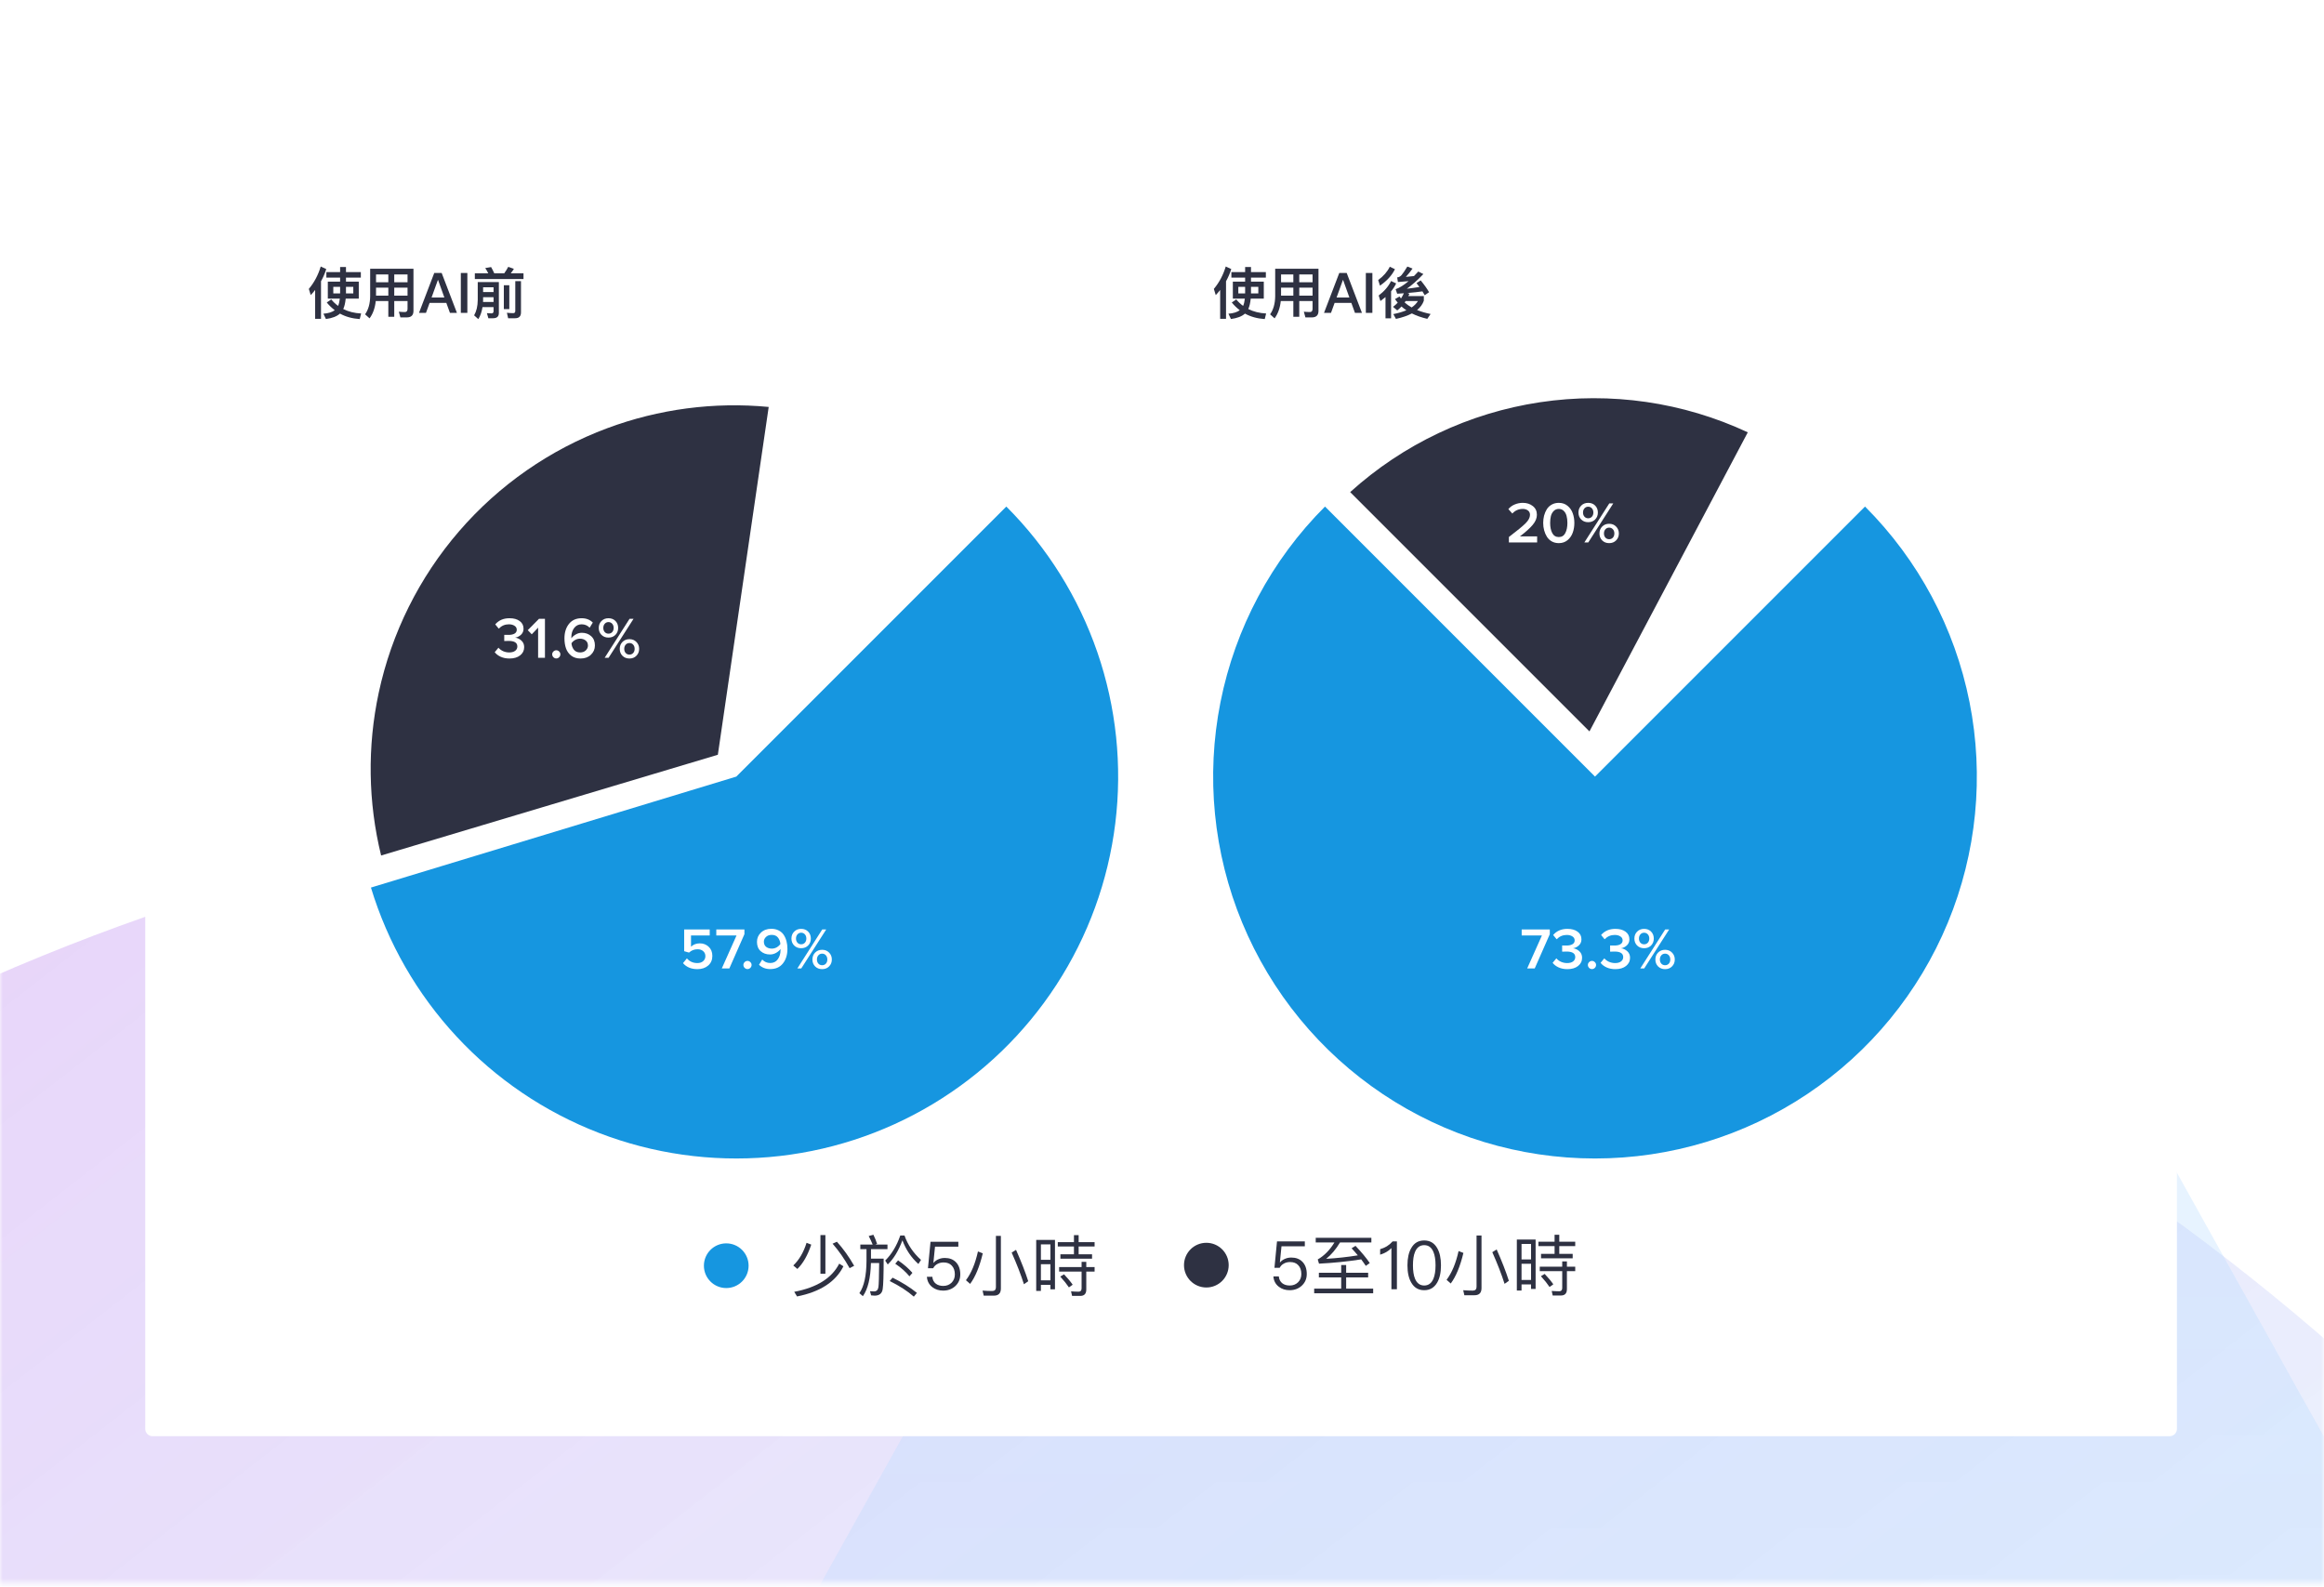 <svg width="416" height="284" viewBox="0 0 416 284" fill="none" xmlns="http://www.w3.org/2000/svg">
<mask id="mask0_3004_120" style="mask-type:alpha" maskUnits="userSpaceOnUse" x="0" y="0" width="416" height="284">
<path d="M0 1.308C0 0.586 0.586 0 1.308 0H414.692C415.414 0 416 0.586 416 1.308V283.22H0V1.308Z" fill="white"/>
<path d="M0 1.308C0 0.586 0.586 0 1.308 0H414.692C415.414 0 416 0.586 416 1.308V283.22H0V1.308Z" fill="url(#paint0_linear_3004_120)"/>
</mask>
<g mask="url(#mask0_3004_120)">
<path d="M-5.891 -3.27C-5.891 -3.992 -5.305 -4.578 -4.582 -4.578H417.637C418.359 -4.578 418.945 -3.992 418.945 -3.27V286.491C418.945 287.214 418.359 287.799 417.637 287.799H-4.582C-5.305 287.799 -5.891 287.214 -5.891 286.491V-3.27Z" fill="white"/>
<g opacity="0.3">
<g filter="url(#filter0_f_3004_120)">
<path d="M561.875 562.514C561.875 794.759 380.22 983.031 156.137 983.031C-67.946 983.031 -249.602 794.759 -249.602 562.514C-249.602 330.268 -67.946 141.996 156.137 141.996C380.22 141.996 561.875 330.268 561.875 562.514Z" fill="url(#paint1_linear_3004_120)" fill-opacity="0.7"/>
</g>
<g filter="url(#filter1_f_3004_120)">
<path d="M288.781 28.781L642.413 663.601H-64.852L288.781 28.781Z" fill="url(#paint2_linear_3004_120)" fill-opacity="0.4"/>
</g>
</g>
</g>
<path d="M26 27.472C26 26.75 26.586 26.164 27.308 26.164H388.365C389.087 26.164 389.673 26.75 389.673 27.472V255.749C389.673 256.471 389.087 257.057 388.365 257.057H27.308C26.586 257.057 26 256.471 26 255.749V27.472Z" fill="white"/>
<path d="M180.133 90.664C187.48 98.01 193.054 106.934 196.435 116.758C199.815 126.582 200.911 137.047 199.64 147.358C198.369 157.669 194.764 167.555 189.1 176.264C183.436 184.973 175.861 192.276 166.95 197.618C158.04 202.961 148.03 206.202 137.679 207.095C127.329 207.989 116.911 206.511 107.217 202.774C97.523 199.038 88.808 193.141 81.736 185.531C74.663 177.921 69.417 168.8 66.398 158.859L131.801 138.996L180.133 90.664Z" fill="#1696E0"/>
<path d="M333.841 90.664C343.4 100.223 349.91 112.402 352.547 125.662C355.185 138.921 353.831 152.664 348.658 165.154C343.484 177.643 334.723 188.319 323.483 195.829C312.242 203.34 299.027 207.349 285.508 207.349C271.99 207.349 258.774 203.34 247.534 195.829C236.294 188.319 227.533 177.643 222.359 165.154C217.186 152.664 215.832 138.921 218.47 125.662C221.107 112.402 227.617 100.223 237.176 90.664L285.508 138.996L333.841 90.664Z" fill="#1696E0"/>
<path d="M67.892 154.852C64.775 144.435 64.336 133.4 66.613 122.768C68.89 112.136 73.811 102.25 80.921 94.023C88.03 85.796 97.099 79.494 107.289 75.699C117.478 71.905 128.46 70.74 139.219 72.314L129.861 136.315L67.892 154.852Z" fill="#2E3142"/>
<path fill-rule="evenodd" clip-rule="evenodd" d="M65.945 157.213C65.632 156.167 65.344 155.115 65.083 154.058C62.59 143.992 62.416 133.477 64.594 123.309C67 112.074 72.2 101.626 79.713 92.933C87.226 84.239 96.809 77.579 107.577 73.57C117.321 69.941 127.751 68.588 138.072 69.596C139.156 69.702 140.238 69.834 141.319 69.992L131.43 137.625L65.945 157.213ZM128.496 135.089L137.598 72.836C127.822 71.905 117.947 73.198 108.718 76.635C98.466 80.452 89.341 86.793 82.188 95.071C75.034 103.349 70.083 113.296 67.792 123.994C65.729 133.624 65.882 143.582 68.22 153.119L128.496 135.089Z" fill="white"/>
<path d="M239.828 89.105C249.48 79.426 261.973 73.105 275.472 71.071C288.971 69.036 302.764 71.394 314.828 77.799L284.961 134.359L239.828 89.105Z" fill="#2E3142"/>
<path fill-rule="evenodd" clip-rule="evenodd" d="M237 88.02C237.773 87.247 238.562 86.495 239.368 85.763C249.343 76.7 261.795 70.77 275.171 68.76C288.546 66.749 302.192 68.755 314.391 74.484C315.376 74.947 316.352 75.434 317.318 75.946L285.332 136.352L237 88.02ZM284.514 130.909L312.858 77.378C301.28 71.974 288.341 70.087 275.657 71.994C262.973 73.9 251.161 79.508 241.683 88.078L284.514 130.909Z" fill="white"/>
<path d="M58.421 48.699H60.881V47.789H61.931V48.699H64.591V49.689H61.931V50.409H64.221V53.449H61.881C61.801 54.229 61.661 54.849 61.441 55.309C62.371 55.779 63.441 56.049 64.641 56.109L64.391 57.109C63.051 57.019 61.871 56.689 60.851 56.129C60.301 56.629 59.461 56.949 58.341 57.099L57.891 56.149C58.781 56.079 59.461 55.869 59.921 55.519C59.391 55.119 58.911 54.659 58.491 54.139L59.291 53.589C59.661 54.039 60.071 54.429 60.521 54.749C60.671 54.409 60.771 53.969 60.831 53.449H58.681V50.409H60.881V49.689H58.421V48.699ZM63.241 52.519V51.339H61.931V52.519H63.241ZM60.881 52.519V51.339H59.661V52.519H60.881ZM56.411 51.899C56.161 52.219 55.901 52.519 55.621 52.819L55.281 51.709C56.241 50.569 56.951 49.239 57.411 47.699L58.401 48.159C58.161 48.919 57.851 49.639 57.461 50.339V57.059H56.411V51.899Z" fill="#2E3142"/>
<path d="M67.311 51.479V52.919H69.511V51.479H67.311ZM67.261 53.879C67.131 55.119 66.761 56.159 66.151 56.979L65.351 56.259C65.941 55.419 66.241 54.349 66.261 53.049V48.099H74.011V55.649C74.011 56.419 73.611 56.809 72.821 56.809H71.671L71.391 55.789C71.791 55.829 72.151 55.849 72.491 55.849C72.791 55.849 72.951 55.649 72.951 55.269V53.879H70.571V56.699H69.511V53.879H67.261ZM72.951 52.919V51.479H70.571V52.919H72.951ZM72.951 50.519V49.119H70.571V50.519H72.951ZM69.511 49.119H67.311V50.519H69.511V49.119Z" fill="#2E3142"/>
<path d="M77.731 48.859H79.061L81.791 55.999H80.541L79.891 54.209H76.901L76.251 55.999H75.001L77.731 48.859ZM77.251 53.249H79.541L78.421 50.119H78.381L77.251 53.249Z" fill="#2E3142"/>
<path d="M82.488 48.859H83.658V55.999H82.488V48.859Z" fill="#2E3142"/>
<path d="M90.977 47.759L91.987 48.119C91.817 48.399 91.627 48.669 91.427 48.919H93.707V49.939H84.997V48.919H87.397C87.237 48.579 87.057 48.269 86.857 47.979L87.907 47.799C88.097 48.129 88.287 48.499 88.477 48.919H90.257C90.527 48.549 90.767 48.159 90.977 47.759ZM86.477 53.189V53.629C86.477 53.779 86.467 53.919 86.467 54.049H88.347V53.189H86.477ZM88.347 52.269V51.419H86.477V52.269H88.347ZM86.367 54.969C86.237 55.809 85.987 56.519 85.617 57.119L84.867 56.439C85.287 55.719 85.507 54.809 85.517 53.689V50.489H89.297V56.029C89.297 56.649 88.947 56.959 88.257 56.959H87.417L87.157 56.049C87.457 56.069 87.727 56.089 87.967 56.089C88.217 56.089 88.347 55.959 88.347 55.699V54.969H86.367ZM92.217 56.959H90.957L90.737 55.979C91.137 56.019 91.507 56.049 91.867 56.049C92.107 56.049 92.237 55.919 92.237 55.659V50.319H93.257V55.919C93.257 56.609 92.907 56.959 92.217 56.959ZM90.187 51.049H91.167V55.319H90.187V51.049Z" fill="#2E3142"/>
<path d="M220.421 48.699H222.881V47.789H223.931V48.699H226.591V49.689H223.931V50.409H226.221V53.449H223.881C223.801 54.229 223.661 54.849 223.441 55.309C224.371 55.779 225.441 56.049 226.641 56.109L226.391 57.109C225.051 57.019 223.871 56.689 222.851 56.129C222.301 56.629 221.461 56.949 220.341 57.099L219.891 56.149C220.781 56.079 221.461 55.869 221.921 55.519C221.391 55.119 220.911 54.659 220.491 54.139L221.291 53.589C221.661 54.039 222.071 54.429 222.521 54.749C222.671 54.409 222.771 53.969 222.831 53.449H220.681V50.409H222.881V49.689H220.421V48.699ZM225.241 52.519V51.339H223.931V52.519H225.241ZM222.881 52.519V51.339H221.661V52.519H222.881ZM218.411 51.899C218.161 52.219 217.901 52.519 217.621 52.819L217.281 51.709C218.241 50.569 218.951 49.239 219.411 47.699L220.401 48.159C220.161 48.919 219.851 49.639 219.461 50.339V57.059H218.411V51.899Z" fill="#2E3142"/>
<path d="M229.311 51.479V52.919H231.511V51.479H229.311ZM229.261 53.879C229.131 55.119 228.761 56.159 228.151 56.979L227.351 56.259C227.941 55.419 228.241 54.349 228.261 53.049V48.099H236.011V55.649C236.011 56.419 235.611 56.809 234.821 56.809H233.671L233.391 55.789C233.791 55.829 234.151 55.849 234.491 55.849C234.791 55.849 234.951 55.649 234.951 55.269V53.879H232.571V56.699H231.511V53.879H229.261ZM234.951 52.919V51.479H232.571V52.919H234.951ZM234.951 50.519V49.119H232.571V50.519H234.951ZM231.511 49.119H229.311V50.519H231.511V49.119Z" fill="#2E3142"/>
<path d="M239.731 48.859H241.061L243.791 55.999H242.541L241.891 54.209H238.901L238.251 55.999H237.001L239.731 48.859ZM239.251 53.249H241.541L240.421 50.119H240.381L239.251 53.249Z" fill="#2E3142"/>
<path d="M244.488 48.859H245.658V55.999H244.488V48.859Z" fill="#2E3142"/>
<path d="M254.307 50.189C254.967 50.989 255.467 51.699 255.807 52.299L255.027 52.839C254.897 52.619 254.757 52.389 254.617 52.149C253.857 52.259 252.977 52.359 251.967 52.439L252.287 52.569C252.217 52.719 252.157 52.859 252.097 52.989H254.867V53.829C254.647 54.459 254.247 55.009 253.657 55.489C254.377 55.779 255.177 56.019 256.077 56.199L255.487 57.069C254.437 56.819 253.517 56.499 252.727 56.099C251.967 56.499 251.017 56.829 249.877 57.079L249.407 56.219C250.317 56.039 251.097 55.809 251.747 55.529C251.427 55.319 251.127 55.099 250.867 54.859C250.627 55.119 250.367 55.349 250.107 55.559L249.357 54.919C249.667 54.689 249.947 54.439 250.197 54.169C250.017 53.959 249.847 53.749 249.707 53.529L250.517 53.069C250.597 53.189 250.677 53.309 250.777 53.429C250.977 53.129 251.147 52.809 251.297 52.489L250.097 52.569L249.817 51.759C250.507 51.529 251.277 51.049 252.137 50.319C251.597 50.369 250.957 50.419 250.227 50.479L250.097 49.649C250.397 49.629 250.657 49.489 250.877 49.239C251.127 48.949 251.477 48.439 251.917 47.709L252.847 48.069C252.467 48.609 252.067 49.109 251.647 49.559C252.167 49.509 252.647 49.459 253.107 49.409C253.367 49.149 253.617 48.879 253.877 48.599L254.787 49.049C253.697 50.189 252.707 51.069 251.817 51.679C252.657 51.579 253.417 51.479 254.077 51.369C253.917 51.139 253.737 50.909 253.557 50.669L254.307 50.189ZM252.687 55.029C253.187 54.689 253.557 54.309 253.807 53.879H251.607L251.437 54.139C251.797 54.459 252.217 54.759 252.687 55.029ZM248.777 47.739L249.697 48.179C249.177 49.259 248.287 50.249 247.017 51.129L246.697 50.119C247.637 49.439 248.327 48.649 248.777 47.739ZM249.007 50.299L249.917 50.729C249.677 51.229 249.377 51.699 249.007 52.149V56.979H248.007V53.169C247.717 53.409 247.417 53.649 247.097 53.879L246.787 52.889C247.777 52.149 248.517 51.289 249.007 50.299Z" fill="#2E3142"/>
<path d="M134 226.539C134 228.748 132.209 230.539 130 230.539C127.791 230.539 126 228.748 126 226.539C126 224.33 127.791 222.539 130 222.539C132.209 222.539 134 224.33 134 226.539Z" fill="#1696E0"/>
<path d="M144.376 222.44L145.216 222.764C144.58 224.672 143.752 226.124 142.732 227.12L142 226.496C143.056 225.488 143.848 224.132 144.376 222.44ZM150.22 226.172L150.976 226.64C149.584 229.424 146.812 231.224 142.672 232.04L142.168 231.212C146.224 230.444 148.9 228.764 150.22 226.172ZM146.86 221.06H147.748V227.984H146.86V221.06ZM149.812 222.248C150.988 223.556 152.008 224.996 152.896 226.556L152.08 226.976C151.168 225.332 150.148 223.868 149.032 222.596L149.812 222.248Z" fill="#2E3142"/>
<path d="M160.756 225.584C161.752 226.256 162.604 227 163.324 227.816L162.796 228.44C162.124 227.624 161.284 226.88 160.252 226.184L160.756 225.584ZM159.772 228.68C161.464 229.508 162.916 230.42 164.128 231.404L163.576 232.076C162.448 231.08 161.008 230.144 159.256 229.28L159.772 228.68ZM154 222.752H156.208C156.004 222.236 155.764 221.732 155.5 221.228L156.34 221C156.628 221.6 156.856 222.14 157 222.632L156.676 222.752H158.86V223.58H155.908V225.272H158.176C158.176 228.188 158.116 229.988 158.008 230.684C157.912 231.488 157.42 231.896 156.556 231.896C156.436 231.896 156.22 231.872 155.932 231.848L155.728 231.104C155.992 231.128 156.232 231.14 156.448 231.14C156.904 231.14 157.168 230.876 157.24 230.36C157.312 229.892 157.348 228.464 157.372 226.064H155.896C155.836 228.752 155.356 230.72 154.456 231.992L153.832 231.452C154.672 230.24 155.092 228.308 155.104 225.668V223.58H154V222.752ZM161.152 221.132H161.908C162.484 222.788 163.468 224.24 164.86 225.5L164.392 226.232C163.12 225.092 162.16 223.676 161.536 221.996C160.84 223.868 159.964 225.308 158.908 226.316L158.452 225.62C159.616 224.468 160.516 222.98 161.152 221.132Z" fill="#2E3142"/>
<path d="M166.564 222.26H171.544V223.136H167.368L167.08 226.004H167.128C167.368 225.716 167.68 225.5 168.052 225.356C168.388 225.212 168.748 225.152 169.144 225.152C169.96 225.152 170.62 225.404 171.124 225.92C171.628 226.448 171.892 227.168 171.892 228.092C171.892 228.956 171.58 229.664 170.968 230.216C170.392 230.732 169.672 230.996 168.832 230.996C168.076 230.996 167.428 230.792 166.9 230.384C166.3 229.928 165.976 229.304 165.916 228.524H166.888C166.936 229.064 167.152 229.484 167.536 229.772C167.872 230.024 168.316 230.156 168.844 230.156C169.444 230.156 169.936 229.964 170.332 229.58C170.716 229.196 170.92 228.704 170.92 228.104C170.92 227.42 170.728 226.892 170.368 226.52C170.02 226.136 169.528 225.956 168.904 225.956C168.496 225.956 168.136 226.04 167.812 226.22C167.476 226.388 167.212 226.652 167.044 226.988H166.108L166.564 222.26Z" fill="#2E3142"/>
<path d="M177.923 231.896H176.087L175.883 230.996C176.483 231.044 177.059 231.068 177.599 231.068C178.043 231.068 178.271 230.84 178.271 230.396V221.204H179.159V230.624C179.159 231.464 178.739 231.896 177.923 231.896ZM175.055 223.988L175.919 224.324C175.343 226.724 174.587 228.548 173.651 229.796L172.907 229.136C173.867 227.864 174.575 226.148 175.055 223.988ZM181.871 223.7C182.819 225.848 183.551 227.72 184.055 229.316L183.287 229.856C182.747 228.152 182.015 226.268 181.091 224.192L181.871 223.7Z" fill="#2E3142"/>
<path d="M192.239 221.072H193.079V222.32H195.935V223.1H193.079V224.492H195.479V225.284H189.815V224.492H192.239V223.1H189.347V222.32H192.239V221.072ZM189.587 226.784H193.607V225.848H194.447V226.784H195.935V227.588H194.447V230.804C194.447 231.56 194.087 231.944 193.367 231.944H191.903L191.723 231.128C192.203 231.164 192.647 231.188 193.079 231.188C193.427 231.188 193.607 230.984 193.607 230.588V227.588H189.587V226.784ZM190.463 228.08C191.135 228.788 191.651 229.412 192.011 229.94L191.339 230.42C190.955 229.844 190.439 229.196 189.791 228.488L190.463 228.08ZM188.843 221.924V230.768H188.027V229.964H186.323V231.056H185.483V221.924H188.843ZM186.323 229.16H188.027V226.268H186.323V229.16ZM186.323 225.488H188.027V222.716H186.323V225.488Z" fill="#2E3142"/>
<path d="M219.938 226.438C219.938 228.647 218.147 230.438 215.938 230.438C213.728 230.438 211.938 228.647 211.938 226.438C211.938 224.228 213.728 222.438 215.938 222.438C218.147 222.438 219.938 224.228 219.938 226.438Z" fill="#2E3142"/>
<path d="M228.586 222.188H233.566V223.064H229.39L229.102 225.932H229.15C229.39 225.644 229.702 225.428 230.074 225.284C230.409 225.14 230.769 225.08 231.166 225.08C231.982 225.08 232.641 225.332 233.145 225.848C233.649 226.376 233.914 227.096 233.914 228.02C233.914 228.884 233.602 229.592 232.99 230.144C232.414 230.66 231.694 230.924 230.853 230.924C230.097 230.924 229.45 230.72 228.922 230.312C228.322 229.856 227.997 229.232 227.938 228.452H228.91C228.958 228.992 229.174 229.412 229.557 229.7C229.894 229.952 230.337 230.084 230.865 230.084C231.466 230.084 231.957 229.892 232.353 229.508C232.737 229.124 232.942 228.632 232.942 228.032C232.942 227.348 232.75 226.82 232.39 226.448C232.041 226.064 231.55 225.884 230.926 225.884C230.518 225.884 230.158 225.968 229.833 226.148C229.497 226.316 229.234 226.58 229.066 226.916H228.129L228.586 222.188Z" fill="#2E3142"/>
<path d="M235.517 221.54H245.477V222.38H239.861C239.141 223.592 238.313 224.564 237.389 225.308C239.333 225.188 241.229 224.984 243.053 224.684C242.693 224.252 242.321 223.832 241.937 223.424L242.633 222.98C243.749 224.156 244.601 225.188 245.189 226.064L244.481 226.568C244.229 226.184 243.953 225.8 243.653 225.404C241.205 225.788 238.685 226.04 236.105 226.172L235.877 225.416C237.053 224.744 238.049 223.724 238.865 222.38H235.517V221.54ZM236.081 227.804H240.077V226.412H240.965V227.804H244.901V228.632H240.965V230.636H245.801V231.476H235.241V230.636H240.077V228.632H236.081V227.804Z" fill="#2E3142"/>
<path d="M249.281 222.188H250.049V230.756H249.065V223.388C248.525 223.94 247.853 224.324 247.049 224.564V223.58C247.433 223.472 247.841 223.304 248.249 223.064C248.657 222.8 248.993 222.512 249.281 222.188Z" fill="#2E3142"/>
<path d="M254.937 222.02C255.957 222.02 256.725 222.464 257.253 223.376C257.709 224.144 257.937 225.176 257.937 226.472C257.937 227.768 257.709 228.8 257.253 229.568C256.725 230.468 255.957 230.924 254.937 230.924C253.905 230.924 253.137 230.468 252.621 229.568C252.165 228.8 251.937 227.768 251.937 226.472C251.937 225.176 252.165 224.144 252.621 223.376C253.137 222.464 253.905 222.02 254.937 222.02ZM254.937 222.86C254.169 222.86 253.617 223.268 253.281 224.096C253.041 224.672 252.921 225.464 252.921 226.472C252.921 227.468 253.041 228.26 253.281 228.848C253.617 229.664 254.169 230.084 254.937 230.084C255.705 230.084 256.257 229.664 256.593 228.848C256.833 228.26 256.965 227.468 256.965 226.472C256.965 225.464 256.833 224.672 256.593 224.096C256.257 223.268 255.705 222.86 254.937 222.86Z" fill="#2E3142"/>
<path d="M263.957 231.824H262.121L261.917 230.924C262.517 230.972 263.093 230.996 263.633 230.996C264.077 230.996 264.305 230.768 264.305 230.324V221.132H265.193V230.552C265.193 231.392 264.773 231.824 263.957 231.824ZM261.089 223.916L261.953 224.252C261.377 226.652 260.621 228.476 259.685 229.724L258.941 229.064C259.901 227.792 260.609 226.076 261.089 223.916ZM267.905 223.628C268.853 225.776 269.585 227.648 270.089 229.244L269.321 229.784C268.781 228.08 268.049 226.196 267.125 224.12L267.905 223.628Z" fill="#2E3142"/>
<path d="M278.273 221H279.113V222.248H281.969V223.028H279.113V224.42H281.513V225.212H275.849V224.42H278.273V223.028H275.381V222.248H278.273V221ZM275.621 226.712H279.641V225.776H280.481V226.712H281.969V227.516H280.481V230.732C280.481 231.488 280.121 231.872 279.401 231.872H277.937L277.757 231.056C278.237 231.092 278.681 231.116 279.113 231.116C279.461 231.116 279.641 230.912 279.641 230.516V227.516H275.621V226.712ZM276.497 228.008C277.169 228.716 277.685 229.34 278.045 229.868L277.373 230.348C276.989 229.772 276.473 229.124 275.825 228.416L276.497 228.008ZM274.877 221.852V230.696H274.061V229.892H272.357V230.984H271.517V221.852H274.877ZM272.357 229.088H274.061V226.196H272.357V229.088ZM272.357 225.416H274.061V222.644H272.357V225.416Z" fill="#2E3142"/>
<path d="M91.192 117.863C90.606 117.863 90.083 117.758 89.622 117.549C89.169 117.34 88.813 117.068 88.555 116.733L89.225 115.927C89.448 116.192 89.73 116.401 90.072 116.555C90.421 116.701 90.78 116.775 91.15 116.775C91.604 116.775 91.959 116.677 92.218 116.482C92.476 116.286 92.605 116.028 92.605 115.707C92.605 115.044 92.088 114.713 91.056 114.713C90.665 114.713 90.4 114.72 90.26 114.734V113.625C90.337 113.631 90.602 113.635 91.056 113.635C91.489 113.635 91.837 113.558 92.103 113.405C92.368 113.251 92.5 113.021 92.5 112.714C92.5 112.407 92.364 112.17 92.092 112.002C91.827 111.828 91.492 111.741 91.087 111.741C90.383 111.741 89.779 111.999 89.277 112.515L88.649 111.751C89.277 111.019 90.128 110.652 91.202 110.652C91.963 110.652 92.57 110.82 93.023 111.155C93.484 111.49 93.714 111.947 93.714 112.526C93.714 112.965 93.561 113.328 93.254 113.614C92.954 113.893 92.605 114.064 92.207 114.127C92.605 114.169 92.975 114.34 93.316 114.64C93.658 114.94 93.829 115.334 93.829 115.822C93.829 116.429 93.588 116.921 93.107 117.298C92.633 117.675 91.994 117.863 91.192 117.863Z" fill="white"/>
<path d="M97.547 117.737H96.322V112.337L95.182 113.53L94.47 112.787L96.479 110.757H97.547V117.737Z" fill="white"/>
<path d="M100.089 117.633C99.942 117.779 99.771 117.853 99.576 117.853C99.38 117.853 99.21 117.779 99.063 117.633C98.916 117.486 98.843 117.312 98.843 117.11C98.843 116.914 98.916 116.747 99.063 116.607C99.21 116.461 99.38 116.387 99.576 116.387C99.771 116.387 99.942 116.461 100.089 116.607C100.235 116.747 100.308 116.914 100.308 117.11C100.308 117.312 100.235 117.486 100.089 117.633Z" fill="white"/>
<path d="M103.916 117.863C103.26 117.863 102.709 117.696 102.262 117.361C101.823 117.019 101.509 116.586 101.32 116.063C101.132 115.533 101.038 114.929 101.038 114.252C101.038 113.206 101.306 112.344 101.844 111.667C102.381 110.991 103.138 110.652 104.115 110.652C104.931 110.652 105.597 110.91 106.114 111.427L105.548 112.348C105.158 111.943 104.68 111.741 104.115 111.741C103.55 111.741 103.1 111.964 102.765 112.411C102.437 112.857 102.273 113.401 102.273 114.043V114.242C102.454 113.984 102.716 113.757 103.058 113.562C103.4 113.359 103.762 113.258 104.146 113.258C104.809 113.258 105.364 113.457 105.81 113.855C106.264 114.252 106.49 114.807 106.49 115.519C106.49 116.182 106.25 116.74 105.768 117.193C105.294 117.64 104.676 117.863 103.916 117.863ZM103.843 116.775C104.275 116.775 104.617 116.649 104.868 116.398C105.119 116.147 105.245 115.868 105.245 115.561C105.245 115.156 105.109 114.849 104.837 114.64C104.565 114.423 104.226 114.315 103.822 114.315C103.522 114.315 103.236 114.388 102.964 114.535C102.691 114.682 102.468 114.88 102.294 115.132C102.329 115.571 102.472 115.955 102.723 116.283C102.981 116.611 103.354 116.775 103.843 116.775Z" fill="white"/>
<path d="M108.914 114.116C108.405 114.116 107.986 113.952 107.658 113.625C107.337 113.297 107.177 112.885 107.177 112.39C107.177 111.894 107.337 111.483 107.658 111.155C107.986 110.82 108.405 110.652 108.914 110.652C109.43 110.652 109.849 110.816 110.17 111.144C110.491 111.472 110.651 111.887 110.651 112.39C110.651 112.885 110.491 113.297 110.17 113.625C109.849 113.952 109.43 114.116 108.914 114.116ZM108.935 117.737H108.234L112.692 110.757H113.404L108.935 117.737ZM113.916 117.371C113.596 117.699 113.18 117.863 112.671 117.863C112.162 117.863 111.743 117.699 111.415 117.371C111.094 117.043 110.934 116.632 110.934 116.136C110.934 115.641 111.094 115.229 111.415 114.901C111.743 114.566 112.162 114.399 112.671 114.399C113.18 114.399 113.596 114.566 113.916 114.901C114.244 115.229 114.408 115.641 114.408 116.136C114.408 116.632 114.244 117.043 113.916 117.371ZM108.914 113.415C109.186 113.415 109.409 113.321 109.584 113.133C109.758 112.937 109.845 112.69 109.845 112.39C109.845 112.083 109.758 111.831 109.584 111.636C109.409 111.441 109.186 111.343 108.914 111.343C108.649 111.343 108.429 111.441 108.255 111.636C108.08 111.831 107.993 112.083 107.993 112.39C107.993 112.69 108.08 112.937 108.255 113.133C108.429 113.321 108.649 113.415 108.914 113.415ZM112.001 116.879C112.176 117.068 112.399 117.162 112.671 117.162C112.943 117.162 113.166 117.068 113.341 116.879C113.515 116.684 113.602 116.436 113.602 116.136C113.602 115.829 113.515 115.578 113.341 115.383C113.166 115.187 112.943 115.09 112.671 115.09C112.399 115.09 112.176 115.187 112.001 115.383C111.827 115.578 111.74 115.829 111.74 116.136C111.74 116.436 111.827 116.684 112.001 116.879Z" fill="white"/>
<path d="M275.149 97.085H270.094V96.112C271.566 94.996 272.564 94.176 273.087 93.652C273.611 93.129 273.872 92.627 273.872 92.145C273.872 91.803 273.747 91.542 273.495 91.361C273.244 91.179 272.944 91.088 272.595 91.088C271.835 91.088 271.207 91.364 270.712 91.915L270 91.12C270.3 90.757 270.677 90.481 271.13 90.293C271.591 90.098 272.076 90 272.585 90C273.297 90 273.893 90.192 274.375 90.576C274.863 90.952 275.107 91.476 275.107 92.145C275.107 92.752 274.856 93.352 274.354 93.945C273.858 94.538 273.094 95.226 272.062 96.007H275.149V97.085Z" fill="white"/>
<path d="M279.029 97.211C278.554 97.211 278.132 97.106 277.762 96.897C277.4 96.687 277.11 96.408 276.894 96.059C276.678 95.711 276.514 95.327 276.402 94.908C276.29 94.49 276.235 94.054 276.235 93.6C276.235 93.147 276.287 92.71 276.392 92.292C276.503 91.873 276.667 91.49 276.883 91.141C277.107 90.792 277.4 90.516 277.762 90.314C278.132 90.105 278.554 90 279.029 90C279.65 90 280.176 90.181 280.609 90.544C281.042 90.907 281.349 91.353 281.53 91.884C281.718 92.407 281.813 92.979 281.813 93.6C281.813 94.214 281.718 94.786 281.53 95.316C281.349 95.847 281.042 96.297 280.609 96.666C280.176 97.029 279.65 97.211 279.029 97.211ZM277.857 95.411C278.108 95.885 278.499 96.122 279.029 96.122C279.559 96.122 279.946 95.885 280.19 95.411C280.442 94.936 280.567 94.333 280.567 93.6C280.567 93.126 280.518 92.71 280.421 92.355C280.33 91.992 280.166 91.692 279.929 91.455C279.692 91.21 279.392 91.088 279.029 91.088C278.666 91.088 278.362 91.21 278.118 91.455C277.881 91.692 277.714 91.992 277.616 92.355C277.525 92.71 277.48 93.126 277.48 93.6C277.48 94.333 277.605 94.936 277.857 95.411Z" fill="white"/>
<path d="M284.284 93.464C283.775 93.464 283.356 93.3 283.029 92.972C282.708 92.644 282.547 92.233 282.547 91.737C282.547 91.242 282.708 90.83 283.029 90.502C283.356 90.167 283.775 90 284.284 90C284.801 90 285.219 90.164 285.54 90.492C285.861 90.82 286.022 91.235 286.022 91.737C286.022 92.233 285.861 92.644 285.54 92.972C285.219 93.3 284.801 93.464 284.284 93.464ZM284.305 97.085H283.604L288.062 90.105H288.774L284.305 97.085ZM289.287 96.719C288.966 97.047 288.551 97.211 288.041 97.211C287.532 97.211 287.114 97.047 286.786 96.719C286.465 96.391 286.304 95.979 286.304 95.484C286.304 94.989 286.465 94.577 286.786 94.249C287.114 93.914 287.532 93.747 288.041 93.747C288.551 93.747 288.966 93.914 289.287 94.249C289.615 94.577 289.779 94.989 289.779 95.484C289.779 95.979 289.615 96.391 289.287 96.719ZM284.284 92.763C284.556 92.763 284.78 92.669 284.954 92.48C285.129 92.285 285.216 92.037 285.216 91.737C285.216 91.43 285.129 91.179 284.954 90.984C284.78 90.788 284.556 90.691 284.284 90.691C284.019 90.691 283.799 90.788 283.625 90.984C283.451 91.179 283.363 91.43 283.363 91.737C283.363 92.037 283.451 92.285 283.625 92.48C283.799 92.669 284.019 92.763 284.284 92.763ZM287.372 96.227C287.546 96.415 287.769 96.51 288.041 96.51C288.314 96.51 288.537 96.415 288.711 96.227C288.886 96.032 288.973 95.784 288.973 95.484C288.973 95.177 288.886 94.926 288.711 94.73C288.537 94.535 288.314 94.437 288.041 94.437C287.769 94.437 287.546 94.535 287.372 94.73C287.197 94.926 287.11 95.177 287.11 95.484C287.11 95.784 287.197 96.032 287.372 96.227Z" fill="white"/>
<path d="M124.843 173.459C123.733 173.459 122.872 173.1 122.258 172.381L122.959 171.534C123.433 172.092 124.058 172.371 124.832 172.371C125.265 172.371 125.61 172.256 125.868 172.026C126.134 171.788 126.266 171.492 126.266 171.136C126.266 170.766 126.137 170.47 125.879 170.247C125.628 170.016 125.289 169.901 124.864 169.901C124.271 169.901 123.761 170.1 123.336 170.498L122.467 170.247V166.353H127.041V167.431H123.692V169.441C124.117 169.043 124.644 168.844 125.272 168.844C125.893 168.844 126.42 169.046 126.852 169.451C127.292 169.856 127.511 170.404 127.511 171.094C127.511 171.806 127.264 172.378 126.768 172.811C126.273 173.243 125.631 173.459 124.843 173.459Z" fill="white"/>
<path d="M130.553 173.334H129.203L131.84 167.431H128.219V166.353H133.253V167.201L130.553 173.334Z" fill="white"/>
<path d="M134.315 173.229C134.169 173.376 133.998 173.449 133.802 173.449C133.607 173.449 133.436 173.376 133.289 173.229C133.143 173.083 133.07 172.908 133.07 172.706C133.07 172.511 133.143 172.343 133.289 172.204C133.436 172.057 133.607 171.984 133.802 171.984C133.998 171.984 134.169 172.057 134.315 172.204C134.462 172.343 134.535 172.511 134.535 172.706C134.535 172.908 134.462 173.083 134.315 173.229Z" fill="white"/>
<path d="M137.874 173.449C137.065 173.449 136.395 173.191 135.865 172.675L136.441 171.743C136.831 172.155 137.309 172.361 137.874 172.361C138.467 172.361 138.921 172.134 139.235 171.68C139.556 171.227 139.716 170.686 139.716 170.058C139.716 169.967 139.713 169.901 139.706 169.859C139.531 170.117 139.273 170.344 138.931 170.54C138.589 170.735 138.223 170.833 137.832 170.833C137.17 170.833 136.615 170.637 136.168 170.247C135.722 169.849 135.499 169.294 135.499 168.583C135.499 167.92 135.736 167.365 136.21 166.919C136.685 166.465 137.306 166.238 138.073 166.238C138.569 166.238 139.005 166.336 139.381 166.531C139.758 166.72 140.058 166.981 140.281 167.316C140.505 167.651 140.672 168.031 140.784 168.457C140.895 168.876 140.951 169.336 140.951 169.838C140.951 170.892 140.683 171.757 140.145 172.434C139.608 173.111 138.851 173.449 137.874 173.449ZM138.167 169.786C138.46 169.786 138.743 169.713 139.015 169.566C139.287 169.413 139.514 169.21 139.695 168.959C139.653 168.513 139.507 168.129 139.256 167.808C139.005 167.487 138.631 167.327 138.136 167.327C137.703 167.327 137.362 167.452 137.11 167.703C136.859 167.948 136.734 168.227 136.734 168.541C136.734 168.945 136.87 169.256 137.142 169.472C137.414 169.681 137.756 169.786 138.167 169.786Z" fill="white"/>
<path d="M143.406 169.713C142.897 169.713 142.478 169.549 142.15 169.221C141.829 168.893 141.669 168.481 141.669 167.986C141.669 167.491 141.829 167.079 142.15 166.751C142.478 166.416 142.897 166.249 143.406 166.249C143.922 166.249 144.341 166.413 144.662 166.741C144.983 167.069 145.143 167.484 145.143 167.986C145.143 168.481 144.983 168.893 144.662 169.221C144.341 169.549 143.922 169.713 143.406 169.713ZM143.427 173.334H142.726L147.184 166.353H147.896L143.427 173.334ZM148.409 172.968C148.088 173.295 147.673 173.459 147.163 173.459C146.654 173.459 146.235 173.295 145.907 172.968C145.586 172.64 145.426 172.228 145.426 171.733C145.426 171.237 145.586 170.826 145.907 170.498C146.235 170.163 146.654 169.995 147.163 169.995C147.673 169.995 148.088 170.163 148.409 170.498C148.737 170.826 148.901 171.237 148.901 171.733C148.901 172.228 148.737 172.64 148.409 172.968ZM143.406 169.012C143.678 169.012 143.902 168.917 144.076 168.729C144.25 168.534 144.338 168.286 144.338 167.986C144.338 167.679 144.25 167.428 144.076 167.232C143.902 167.037 143.678 166.939 143.406 166.939C143.141 166.939 142.921 167.037 142.747 167.232C142.572 167.428 142.485 167.679 142.485 167.986C142.485 168.286 142.572 168.534 142.747 168.729C142.921 168.917 143.141 169.012 143.406 169.012ZM146.493 172.476C146.668 172.664 146.891 172.758 147.163 172.758C147.435 172.758 147.659 172.664 147.833 172.476C148.007 172.28 148.095 172.033 148.095 171.733C148.095 171.426 148.007 171.174 147.833 170.979C147.659 170.784 147.435 170.686 147.163 170.686C146.891 170.686 146.668 170.784 146.493 170.979C146.319 171.174 146.232 171.426 146.232 171.733C146.232 172.033 146.319 172.28 146.493 172.476Z" fill="white"/>
<path d="M274.717 173.335H273.367L276.004 167.433H272.383V166.355H277.417V167.202L274.717 173.335Z" fill="white"/>
<path d="M280.559 173.461C279.973 173.461 279.449 173.356 278.989 173.147C278.535 172.937 278.18 172.665 277.921 172.33L278.591 171.525C278.814 171.79 279.097 171.999 279.439 172.152C279.788 172.299 280.147 172.372 280.517 172.372C280.97 172.372 281.326 172.275 281.584 172.079C281.842 171.884 281.971 171.626 281.971 171.305C281.971 170.642 281.455 170.311 280.423 170.311C280.032 170.311 279.767 170.318 279.627 170.332V169.222C279.704 169.229 279.969 169.233 280.423 169.233C280.855 169.233 281.204 169.156 281.469 169.002C281.734 168.849 281.867 168.619 281.867 168.312C281.867 168.005 281.731 167.767 281.459 167.6C281.194 167.426 280.859 167.338 280.454 167.338C279.749 167.338 279.146 167.597 278.643 168.113L278.016 167.349C278.643 166.616 279.495 166.25 280.569 166.25C281.33 166.25 281.937 166.417 282.39 166.752C282.851 167.087 283.081 167.544 283.081 168.123C283.081 168.563 282.927 168.926 282.62 169.212C282.32 169.491 281.971 169.662 281.574 169.725C281.971 169.766 282.341 169.937 282.683 170.237C283.025 170.537 283.196 170.932 283.196 171.42C283.196 172.027 282.955 172.519 282.474 172.896C281.999 173.272 281.361 173.461 280.559 173.461Z" fill="white"/>
<path d="M285.48 173.23C285.333 173.377 285.162 173.45 284.967 173.45C284.772 173.45 284.601 173.377 284.454 173.23C284.308 173.084 284.234 172.909 284.234 172.707C284.234 172.512 284.308 172.344 284.454 172.205C284.601 172.058 284.772 171.985 284.967 171.985C285.162 171.985 285.333 172.058 285.48 172.205C285.626 172.344 285.699 172.512 285.699 172.707C285.699 172.909 285.626 173.084 285.48 173.23Z" fill="white"/>
<path d="M289.144 173.461C288.558 173.461 288.034 173.356 287.574 173.147C287.12 172.937 286.764 172.665 286.506 172.33L287.176 171.525C287.399 171.79 287.682 171.999 288.024 172.152C288.373 172.299 288.732 172.372 289.102 172.372C289.555 172.372 289.911 172.275 290.169 172.079C290.427 171.884 290.556 171.626 290.556 171.305C290.556 170.642 290.04 170.311 289.008 170.311C288.617 170.311 288.352 170.318 288.212 170.332V169.222C288.289 169.229 288.554 169.233 289.008 169.233C289.44 169.233 289.789 169.156 290.054 169.002C290.319 168.849 290.452 168.619 290.452 168.312C290.452 168.005 290.316 167.767 290.044 167.6C289.778 167.426 289.444 167.338 289.039 167.338C288.334 167.338 287.731 167.597 287.228 168.113L286.6 167.349C287.228 166.616 288.08 166.25 289.154 166.25C289.915 166.25 290.522 166.417 290.975 166.752C291.435 167.087 291.666 167.544 291.666 168.123C291.666 168.563 291.512 168.926 291.205 169.212C290.905 169.491 290.556 169.662 290.159 169.725C290.556 169.766 290.926 169.937 291.268 170.237C291.61 170.537 291.781 170.932 291.781 171.42C291.781 172.027 291.54 172.519 291.059 172.896C290.584 173.272 289.946 173.461 289.144 173.461Z" fill="white"/>
<path d="M294.295 169.714C293.786 169.714 293.367 169.55 293.039 169.222C292.718 168.894 292.558 168.483 292.558 167.987C292.558 167.492 292.718 167.08 293.039 166.752C293.367 166.417 293.786 166.25 294.295 166.25C294.811 166.25 295.23 166.414 295.551 166.742C295.872 167.07 296.032 167.485 296.032 167.987C296.032 168.483 295.872 168.894 295.551 169.222C295.23 169.55 294.811 169.714 294.295 169.714ZM294.316 173.335H293.615L298.073 166.355H298.785L294.316 173.335ZM299.297 172.969C298.976 173.297 298.561 173.461 298.052 173.461C297.543 173.461 297.124 173.297 296.796 172.969C296.475 172.641 296.315 172.229 296.315 171.734C296.315 171.239 296.475 170.827 296.796 170.499C297.124 170.164 297.543 169.997 298.052 169.997C298.561 169.997 298.976 170.164 299.297 170.499C299.625 170.827 299.789 171.239 299.789 171.734C299.789 172.229 299.625 172.641 299.297 172.969ZM294.295 169.013C294.567 169.013 294.79 168.919 294.965 168.73C295.139 168.535 295.226 168.287 295.226 167.987C295.226 167.68 295.139 167.429 294.965 167.234C294.79 167.038 294.567 166.941 294.295 166.941C294.03 166.941 293.81 167.038 293.636 167.234C293.461 167.429 293.374 167.68 293.374 167.987C293.374 168.287 293.461 168.535 293.636 168.73C293.81 168.919 294.03 169.013 294.295 169.013ZM297.382 172.477C297.557 172.665 297.78 172.759 298.052 172.759C298.324 172.759 298.547 172.665 298.722 172.477C298.896 172.282 298.983 172.034 298.983 171.734C298.983 171.427 298.896 171.176 298.722 170.98C298.547 170.785 298.324 170.687 298.052 170.687C297.78 170.687 297.557 170.785 297.382 170.98C297.208 171.176 297.121 171.427 297.121 171.734C297.121 172.034 297.208 172.282 297.382 172.477Z" fill="white"/>
<defs>
<filter id="filter0_f_3004_120" x="-449.602" y="-58.004" width="1211.48" height="1241.04" filterUnits="userSpaceOnUse" color-interpolation-filters="sRGB">
<feFlood flood-opacity="0" result="BackgroundImageFix"/>
<feBlend mode="normal" in="SourceGraphic" in2="BackgroundImageFix" result="shape"/>
<feGaussianBlur stdDeviation="100" result="effect1_foregroundBlur_3004_120"/>
</filter>
<filter id="filter1_f_3004_120" x="-214.852" y="-121.219" width="1007.27" height="934.82" filterUnits="userSpaceOnUse" color-interpolation-filters="sRGB">
<feFlood flood-opacity="0" result="BackgroundImageFix"/>
<feBlend mode="normal" in="SourceGraphic" in2="BackgroundImageFix" result="shape"/>
<feGaussianBlur stdDeviation="75" result="effect1_foregroundBlur_3004_120"/>
</filter>
<linearGradient id="paint0_linear_3004_120" x1="-113.152" y1="-137.61" x2="654.689" y2="506.219" gradientUnits="userSpaceOnUse">
<stop stop-color="#E83034"/>
<stop offset="1" stop-color="#1696E0"/>
</linearGradient>
<linearGradient id="paint1_linear_3004_120" x1="-165.723" y1="199.952" x2="426.818" y2="962.678" gradientUnits="userSpaceOnUse">
<stop stop-color="#9316E0"/>
<stop offset="1" stop-color="#00FFFF" stop-opacity="0"/>
</linearGradient>
<linearGradient id="paint2_linear_3004_120" x1="288.781" y1="28.781" x2="288.781" y2="875.208" gradientUnits="userSpaceOnUse">
<stop stop-color="#0075FF"/>
<stop offset="1" stop-color="#00A3FF" stop-opacity="0"/>
</linearGradient>
</defs>
</svg>
